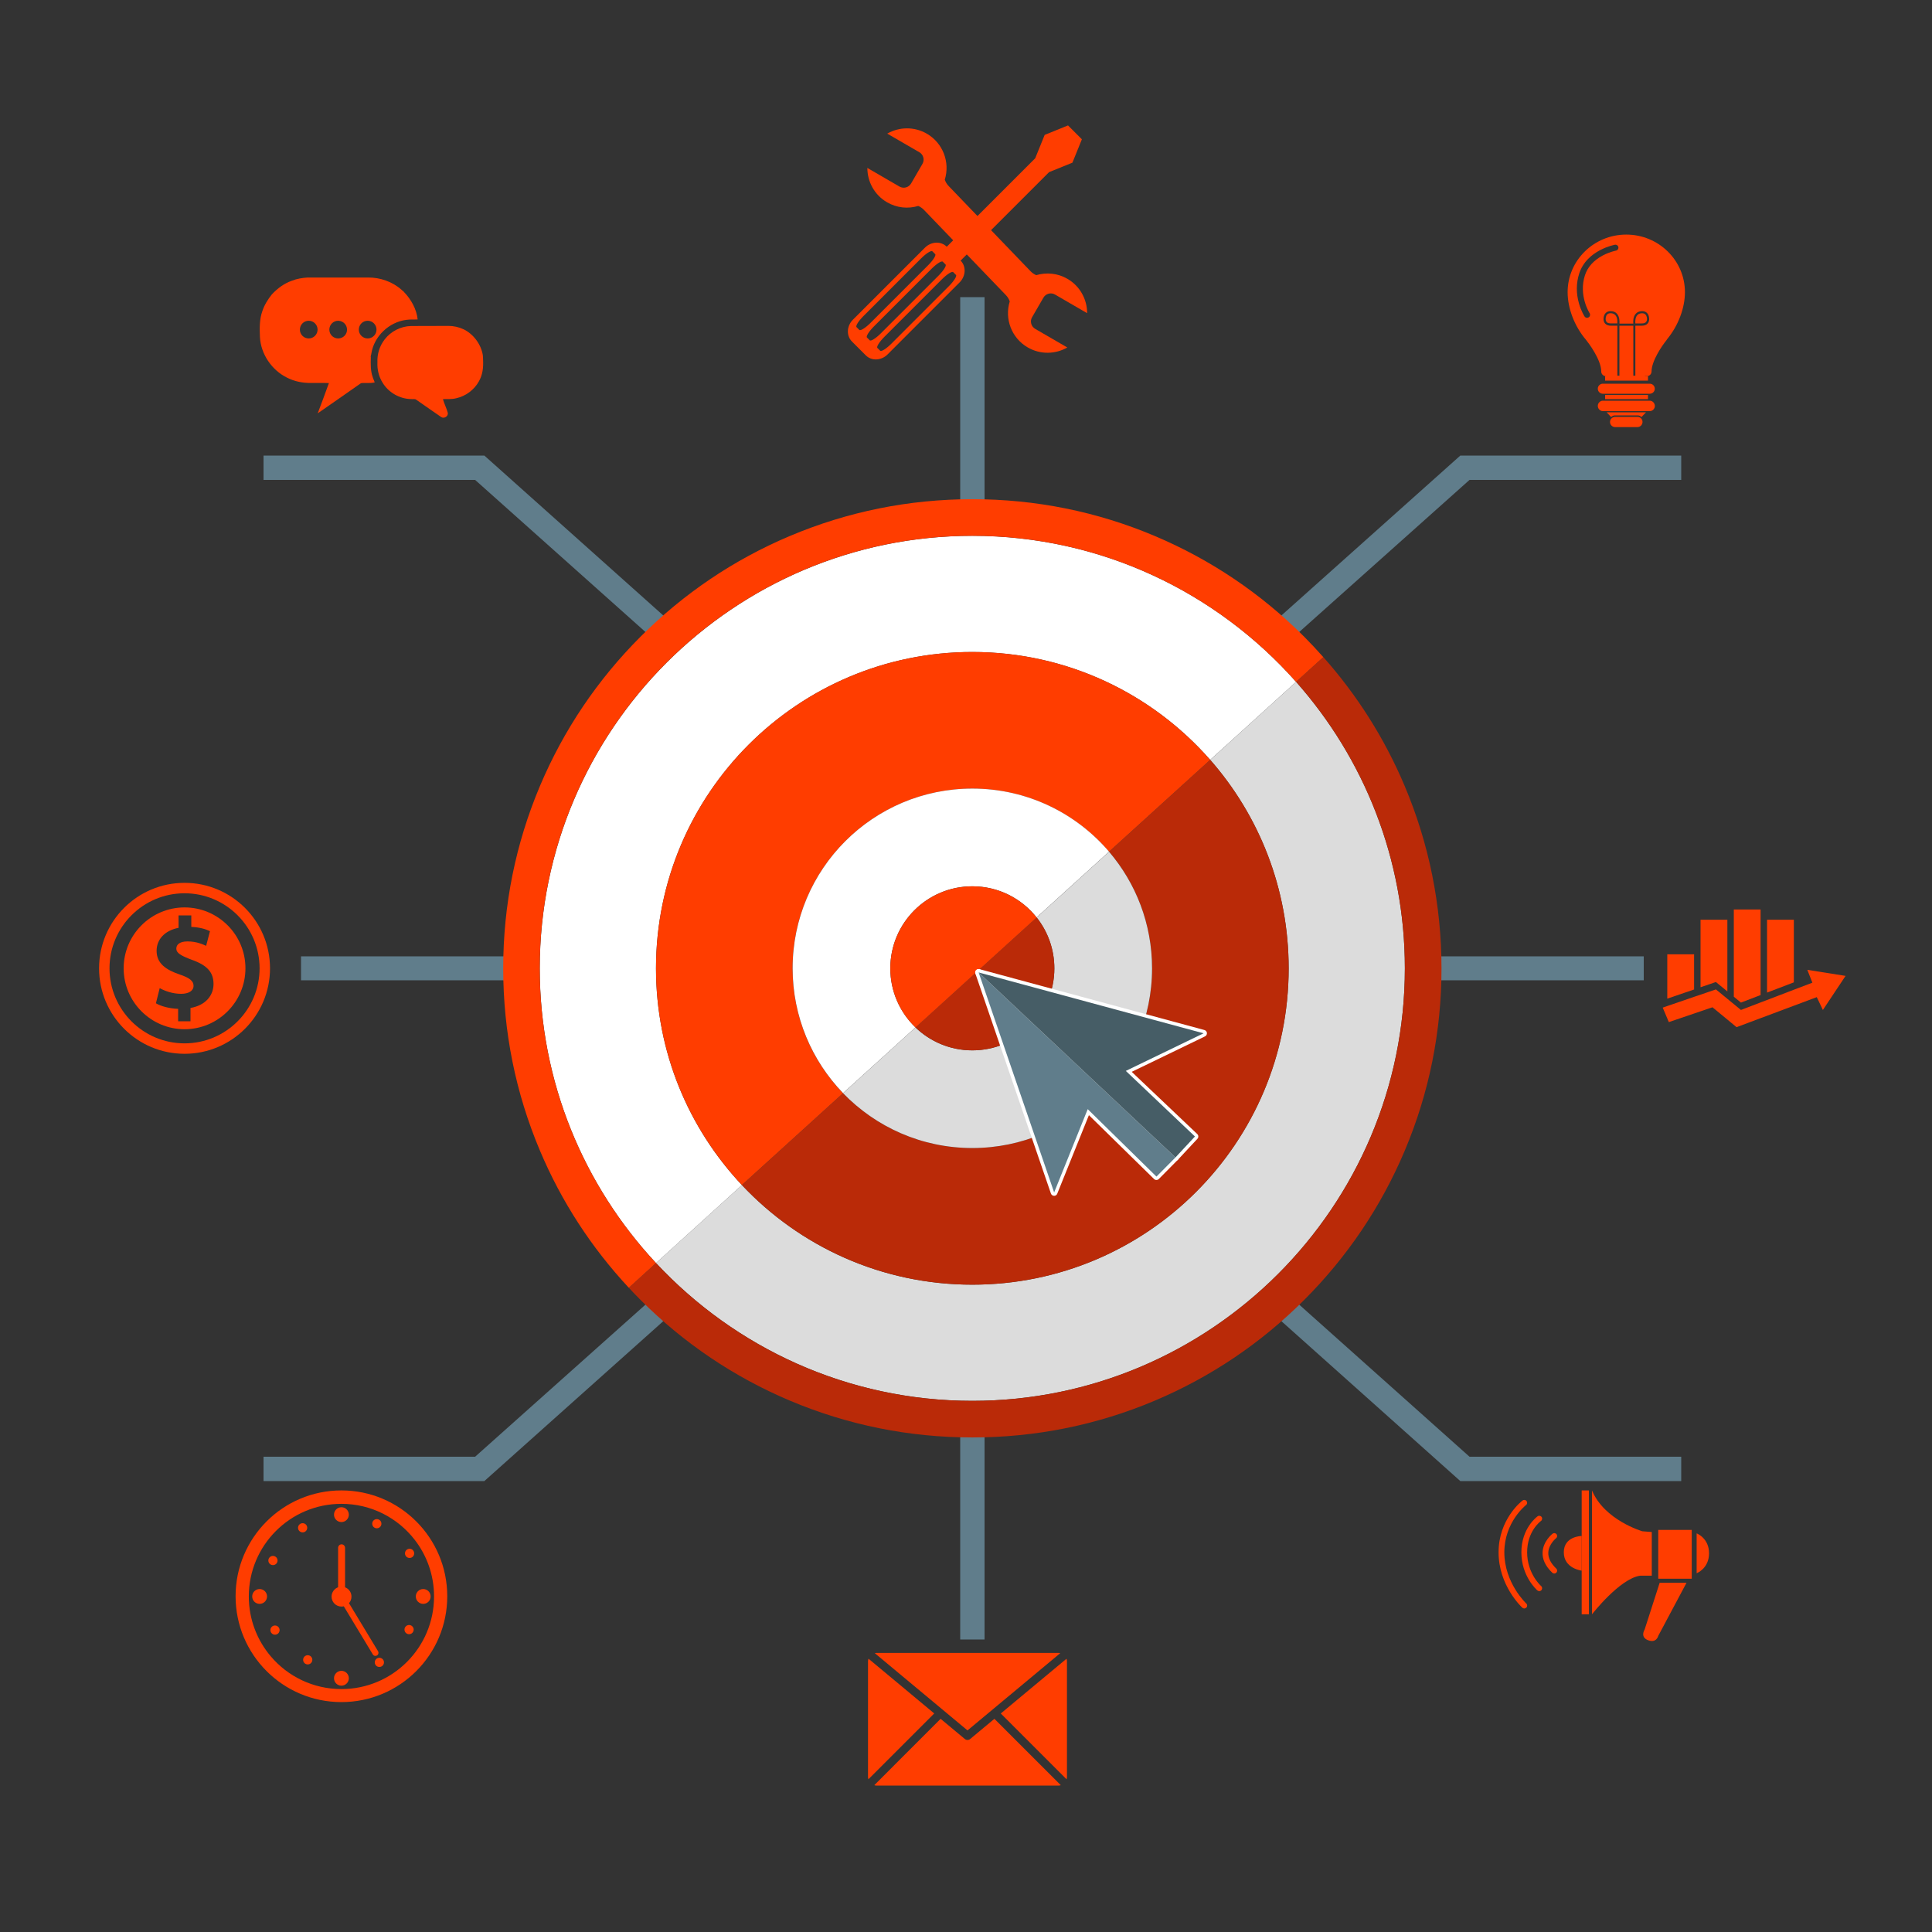 <svg xmlns="http://www.w3.org/2000/svg" xmlns:xlink="http://www.w3.org/1999/xlink" id="Layer_1" x="0px" y="0px" viewBox="0 0 5000 5000" style="enable-background:new 0 0 5000 5000;" xml:space="preserve"><rect x="0" y="0" width="5000" height="5000" fill="#333333" stroke="none"/><style type="text/css">	.st0{display:none;fill:url(#SVGID_1_);}	.st1{fill:#607D8B;}	.st2{fill:#FFFFFF;}	.st3{fill:#DCDCDC;}	.st4{fill:#BA2A08;}	.st5{fill:#FF3D00;}	.st6{fill:#465D66;}</style><radialGradient id="SVGID_1_" cx="2500.143" cy="2500.069" r="2500" gradientUnits="userSpaceOnUse">	<stop offset="0" style="stop-color:#FFFFFF"></stop>	<stop offset="0.329" style="stop-color:#FBFBFB"></stop>	<stop offset="0.671" style="stop-color:#EEEEEE"></stop>	<stop offset="1" style="stop-color:#DBDBDB"></stop></radialGradient><rect x="0.1" y="0.1" class="st0" width="5000" height="5000"></rect><g>	<g>		<g>			<g>				<polygon class="st1" points="1690.5,1653.5 1229.6,1242 682,1242 682,1179 1253.5,1179 1732.1,1606.7     "></polygon>			</g>			<g>				<polygon class="st1" points="3342.3,1653.5 3803.1,1242 4351,1242 4351,1179 3779.3,1179 3300.7,1606.7     "></polygon>			</g>		</g>		<g>			<g>				<polygon class="st1" points="1690.5,3358.5 1229.6,3770 682,3770 682,3833 1253.5,3833 1732.1,3405.3     "></polygon>			</g>			<g>				<polygon class="st1" points="3342.3,3358.5 3803.1,3770 4351,3770 4351,3833 3779.3,3833 3300.7,3405.3     "></polygon>			</g>		</g>	</g></g><g>	<g>		<g>			<g>				<g>					<rect x="2485" y="769" class="st1" width="63" height="532"></rect>				</g>			</g>			<g>				<g>					<g>						<rect x="2485" y="3711" class="st1" width="63" height="532"></rect>					</g>				</g>			</g>		</g>		<g>			<g>				<g>					<rect x="779" y="2475" class="st1" width="532" height="62"></rect>				</g>			</g>			<g>				<g>					<g>						<rect x="3722" y="2475" class="st1" width="532" height="62"></rect>					</g>				</g>			</g>		</g>	</g></g><g>	<path class="st2" d="M1697.7,2506.1c0-452.1,366.6-818.7,818.7-818.7c245.4,0,465.6,108.1,615.6,279.1l222.3-201.8  c-205.2-231.7-504.8-378-837.9-378c-617.3,0-1119.5,502.2-1119.5,1119.4c0,294.4,114.3,562.6,300.9,762.7l222.3-201.8  C1782.2,2920.4,1697.7,2723.1,1697.7,2506.1z"></path>	<path class="st3" d="M2516.4,3625.4c617.2,0,1119.4-502.2,1119.4-1119.4c0-284.1-106.4-543.8-281.5-741.4L3132,1966.5  c126.4,144.1,203,332.9,203,539.6c0,452.2-366.6,818.6-818.7,818.6c-235.1,0-447-99.1-596.3-257.8l-222.3,201.8  C1902.3,3488,2193.6,3625.4,2516.4,3625.4z"></path>	<path class="st4" d="M2981.5,2506.1c0,256.8-208.2,465-465.1,465c-131.3,0-249.9-54.4-334.5-141.9l-261.8,237.7  c149.3,158.7,361.2,257.8,596.3,257.8c452.1,0,818.7-366.5,818.7-818.6c0-206.7-76.7-395.5-203-539.6l-261.8,237.7  C2939.6,2285.4,2981.5,2390.8,2981.5,2506.1z"></path>	<path class="st5" d="M2516.4,1687.3c-452.1,0-818.7,366.6-818.7,818.7c0,217,84.5,414.3,222.3,560.8l261.8-237.7  c-80.9-83.7-130.6-197.6-130.6-323.1c0-256.9,208.2-465.1,465.1-465.1c141.7,0,268.5,63.4,353.8,163.3l261.8-237.7  C2982,1795.4,2761.8,1687.3,2516.4,1687.3z"></path>	<path class="st2" d="M2304.1,2506c0-117.2,95-212.3,212.3-212.3c67.5,0,127.5,31.5,166.4,80.6l187.4-170.2  c-85.3-99.9-212.2-163.3-353.8-163.3c-256.9,0-465.1,208.2-465.1,465.1c0,125.5,49.8,239.4,130.6,323.1l187.4-170.1  C2329.1,2620.4,2304.1,2566.1,2304.1,2506z"></path>	<path class="st3" d="M2516.4,2971.1c256.9,0,465.1-208.2,465.1-465c0-115.2-41.9-220.6-111.3-301.9l-187.4,170.2  c28.7,36.2,45.8,81.9,45.8,131.7c0,117.2-95,212.2-212.3,212.2c-57.1,0-108.9-22.6-147.1-59.3l-187.4,170.1  C2266.5,2916.6,2385.1,2971.1,2516.4,2971.1z"></path>	<path class="st4" d="M2516.4,2718.3c117.2,0,212.3-95,212.3-212.2c0-49.8-17.2-95.5-45.8-131.7L2369.3,2659  C2407.5,2695.7,2459.3,2718.3,2516.4,2718.3z"></path>	<path class="st5" d="M2516.4,2293.8c-117.2,0-212.3,95-212.3,212.3c0,60.1,25,114.3,65.2,153l313.5-284.6  C2643.9,2325.3,2583.8,2293.8,2516.4,2293.8z"></path>	<path class="st4" d="M3635,2033.4c-51.7-122.2-122.3-233.8-210.2-332.8l-35.1,31.8l-35.4,32.2c175,197.6,281.5,457.3,281.5,741.4  c0,617.3-502.2,1119.4-1119.4,1119.4c-322.8,0-614.1-137.4-818.6-356.7l-35.4,32.2l-35,31.8c10,10.7,20.1,21.4,30.6,31.8  c111.5,111.5,241.3,199,385.9,260.2c149.7,63.3,308.7,95.4,472.6,95.4c163.9,0,322.9-32.1,472.6-95.4  c144.6-61.2,274.4-148.7,385.9-260.2c111.5-111.5,199-241.3,260.2-385.9c63.3-149.7,95.4-308.7,95.4-472.6  C3730.4,2342.1,3698.3,2183.1,3635,2033.4z"></path>	<path class="st5" d="M3374.9,1647.5c-111.5-111.5-241.3-199-385.9-260.2c-149.7-63.3-308.7-95.4-472.6-95.4  c-163.9,0-322.9,32.1-472.6,95.4c-144.6,61.1-274.4,148.7-385.9,260.2c-111.5,111.5-199,241.3-260.2,385.9  c-63.3,149.7-95.4,308.7-95.4,472.6c0,163.9,32.1,322.9,95.4,472.6c55.4,131.1,132.6,249.9,229.6,354.1l35-31.8l35.4-32.2  c-186.5-200.1-300.9-468.2-300.9-762.7c0-617.3,502.2-1119.4,1119.5-1119.4c333.1,0,632.7,146.3,837.9,378l35.4-32.2l35.1-31.8  C3408.7,1682.5,3392.1,1664.8,3374.9,1647.5z"></path>	<g>		<g>			<polygon class="st1" points="2532.7,2516.7 2728.1,3086 2815,2870.5 2992.9,3045 3042.1,2995.4    "></polygon>			<path class="st2" d="M2728.1,3094.8c-0.1,0-0.2,0-0.2,0c-3.7-0.1-6.9-2.5-8.1-5.9l-195.5-569.3c-1.3-3.8,0.1-8,3.5-10.2    c3.4-2.2,7.8-1.8,10.8,1l509.4,478.6c1.7,1.6,2.7,3.9,2.8,6.2c0,2.4-0.9,4.7-2.5,6.3l-49.2,49.7c-3.4,3.4-8.9,3.5-12.4,0.1    l-168.6-165.3l-82,203.4C2734.9,3092.6,2731.7,3094.8,2728.1,3094.8z M2552.5,2547.4l176.3,513.5l78.1-193.7    c1.1-2.7,3.5-4.7,6.3-5.3c2.9-0.6,5.9,0.3,7.9,2.3l171.7,168.4l36.7-37L2552.5,2547.4z"></path>		</g>		<g>			<polygon class="st6" points="2532.7,2516.7 3114.8,2674.2 2913.6,2771.5 3092.5,2941.2 3042.1,2995.4    "></polygon>			<path class="st2" d="M3042.1,3004.1c-2.2,0-4.4-0.9-6-2.4l-509.4-478.6c-2.9-2.8-3.6-7.2-1.7-10.7c2-3.5,6.1-5.2,10-4.2    l582.1,157.5c3.5,1,6.1,4,6.4,7.7c0.3,3.6-1.6,7.1-4.9,8.7l-189.7,91.8l169.6,161c3.5,3.3,3.7,8.8,0.4,12.3l-50.4,54.1    c-1.6,1.7-3.8,2.7-6.1,2.8C3042.3,3004.1,3042.2,3004.1,3042.1,3004.1z M2564.3,2534.4l477.4,448.6l38.5-41.3l-172.5-163.7    c-2.1-2-3.1-4.9-2.6-7.7c0.4-2.8,2.3-5.3,4.9-6.6l180-87.1L2564.3,2534.4z"></path>		</g>	</g>	<g>		<polygon class="st1" points="2532.7,2516.7 2728.1,3086 2815,2870.5 2992.9,3045 3042.1,2995.4   "></polygon>		<polygon class="st6" points="2532.7,2516.7 3114.8,2674.2 2913.6,2771.5 3092.5,2941.2 3042.1,2995.4   "></polygon>	</g></g><g>	<g>		<g>			<g>				<g>					<path class="st5" d="M4169.7,1079.4c2.4-2.9,6.1-4.4,10.2-4.4h57.9c4.1,0,7.7,1.4,10.2,4.4l11.9-12.4h-102.1L4169.7,1079.4z"></path>					<polygon class="st5" points="4257,973 4251.8,973 4233.7,973 4229.9,973 4215,973 4208.8,973 4204.9,973 4183.8,973 4180,973       4176.3,973 4154,973 4154,985 4265,985 4265,972.6 4257,972.8      "></polygon>					<rect x="4154" y="1022" class="st5" width="111" height="11"></rect>					<g>						<path class="st5" d="M4180.5,815.5c-2.9-3.2-7.1-4.9-12.4-4.9c-3.8,0-6.7,1.1-8.8,3.3c-4.1,4.3-3.9,11.4-3.9,11.4l0,0.2l0,0.2       c0,0-0.4,4.5,2.7,7.8c2.2,2.4,5.8,3.4,10.7,3.4h16.8l0-2.2C4185.6,834.6,4186.8,822.5,4180.5,815.5z"></path>					</g>					<g>						<g>							<path class="st5" d="M4269.5,993h-3.7h-111.1h-6.5c-7.2,0-13.1,5.8-13.1,13c0,7.2,5.9,13,13.1,13h6.5h111.1h3.7        c7.2,0,13.1-5.8,13.1-13C4282.6,998.8,4276.8,993,4269.5,993z"></path>						</g>						<g>							<path class="st5" d="M4269.5,1037h-3.7h-111.1h-6.5c-7.2,0-13.1,6.3-13.1,13.5c0,7.2,5.9,13.5,13.1,13.5h9.7h102.1h9.7        c7.2,0,13.1-6.3,13.1-13.5C4282.6,1043.3,4276.8,1037,4269.5,1037z"></path>						</g>						<g>							<g>								<path class="st5" d="M4248,1083.7c-2.4-2.9-6.1-4.8-10.2-4.8h-57.9c-4.1,0-7.7,1.9-10.2,4.8l0,0c-1.9,2.3-3,5.2-3,8.4         c0,7.2,5.9,13.2,13.1,13.2h57.9c7.2,0,13.1-5.9,13.1-13.2C4250.9,1088.9,4249.8,1086,4248,1083.7L4248,1083.7z"></path>							</g>						</g>						<g>							<g>								<path class="st5" d="M4208.8,607.1C4208.8,607.1,4208.8,607.1,4208.8,607.1c-83.7,0-151.8,66.8-151.8,148.9         c0,42.2,17.8,88.4,47.7,123.7l1.3,1.6c3.9,4.9,38,49.2,38,80.1c0,5.7,3.9,10.4,9.3,11.8v0.4h1.4V972h31V842.9h-16.8         c-6.5,0-11.4-1.8-14.8-5.5c-4.3-4.7-4.2-10.8-4.1-12c0-1.3,0-9.7,5.4-15.2c3.2-3.3,7.4-5,12.7-5c7,0,12.5,2.2,16.5,6.7         c7.6,8.4,6.6,21.8,6.5,23.5v2.1h16h3.8h16v-2.1c-0.2-1.7-1.1-15.1,6.5-23.5c4-4.4,9.5-6.7,16.5-6.7c5.3,0,9.6,1.7,12.7,5         c5.4,5.6,5.4,13.9,5.4,15.2c0.1,1.2,0.2,7.3-4.1,12c-3.3,3.6-8.3,5.5-14.8,5.5h-16.8V972h33.4v0.6l1.1,0         c4.5-1.9,7.4-6.3,7.4-11.2c0-27.3,27.4-67.1,38-80.1c0.5-0.7,0.9-1.3,1.1-1.6l1-1.6c29.1-35.3,46.3-80.8,46.3-122.1         C4360.6,673.9,4292.5,607.1,4208.8,607.1z M4182.1,648.6c-0.3,0.1-16.5,3.2-34.4,12.7c-23.5,12.5-38.9,29.7-45.9,51.1         c-17,52.6,11.8,97.6,12.1,98c2.3,3.6,1.3,8.4-2.3,10.8c-1.4,0.9-3,1.3-4.6,1.3c-2.4-0.1-4.7-1.3-6.2-3.5         c-0.3-0.5-8.5-13.2-14.3-33.1c-7.7-26.4-7.5-53.5,0.5-78.1c4.6-14.1,12.3-26.8,23.1-37.8c8.5-8.7,18.8-16.2,30.7-22.5         c20.1-10.6,37.7-13.9,38.5-14.1c4.2-0.8,8.3,2,9,6.2C4189.1,643.8,4186.3,647.8,4182.1,648.6z"></path>							</g>						</g>						<g>							<polygon class="st5" points="4210.8,843 4207,843 4191,843 4191,972 4227,972 4227,843        "></polygon>						</g>					</g>					<g>						<path class="st5" d="M4232.2,837h16.8c4.9,0,8.5-1,10.7-3.4c3.1-3.3,2.7-7.9,2.7-8l0-0.1l0-0.1c0-0.1,0.2-7.2-3.9-11.4       c-2.1-2.2-5-3.3-8.8-3.3c-5.3,0-9.5,1.6-12.4,4.9c-6.3,7-5.1,19.1-5.1,19.2L4232.2,837z"></path>					</g>					<g>						<polygon class="st5" points="4232,972 4232,973 4227,973 4227,972 4191,972 4191,973 4186,973 4186,972 4155,972 4155,974        4176.3,974 4180,974 4183.8,974 4204.9,974 4208.8,974 4215,974 4229.9,974 4233.7,974 4251.8,974 4257,974 4257,972.8        4266,972.6 4266,972       "></polygon>					</g>					<g>						<rect x="4227" y="972" class="st5" width="5" height="1"></rect>					</g>					<g>						<rect x="4186" y="972" class="st5" width="5" height="1"></rect>					</g>				</g>			</g>			<g>				<g>					<g>						<g>							<path class="st5" d="M959.7,924.9c-1.1-3.5,1.3-6.7,1.4-10.2c7-44.4,45.8-81.4,90.6-86.9c9.7-1.5,19.5-0.5,29.2-1.1        c-2.9-26.9-17-52.1-35.8-71.4c0,0,0.1-0.1,0.1-0.1c0,0-0.1-0.1-0.1-0.1c-0.1-0.1-0.2-0.2-0.3-0.3c-0.2-0.2-0.4-0.5-0.6-0.8        c-2.1-1.1-3.7-2.9-5.4-4.4c-23.5-20.8-55.1-31.6-86.4-31.4c-25.3,0-50.5,0-75.8,0c-26.9,0-53.8,0-80.7,0        c-13.8,1-27.8,3.1-40.7,8.4c-19.9,6.9-37.2,19.9-51.5,35.1c0,0,0,0,0-0.1c-0.1,0.1-0.1,0.1-0.2,0.2c0,0,0,0,0.1,0        c-10.2,12.7-19.5,27.6-24.6,43.2c-7.8,21.5-7.2,44.9-6.3,67.5c2.4,44,30.6,85.5,70.4,105c19,9.7,40.6,13.9,61.9,13.6        c15.4,0.2,30.8-0.4,46.2,0.3c-9.2,26.2-19.3,52.2-29,78.3c18.2-12.6,36.3-25.2,54.4-37.8c18.7-13.1,37.4-26.1,56.1-39.2        c1.1-0.5,2.1-1.4,3.4-1.4c11.1-0.5,22.4,0.8,33.5-1.4c-1-4.9-3.8-9.1-5-13.9C958.7,959.5,959.2,941.9,959.7,924.9z         M799,875.9c-12.7,0-22.9-10.3-22.9-22.9c0-12.6,10.2-22.9,22.9-22.9c12.6,0,22.9,10.3,22.9,22.9        C821.9,865.6,811.6,875.9,799,875.9z M876.5,875.8c-0.4,0-0.9,0.1-1.3,0.1c-12.7,0-22.9-10.3-22.9-22.9        c0-12.6,10.3-22.9,22.9-22.9c0.4,0,0.8,0,1.3,0.1c12,0.7,21.6,10.6,21.6,22.9C898.2,865.2,888.6,875.2,876.5,875.8z         M951.5,875.9c-12.6,0-22.9-10.3-22.9-22.9c0-12.6,10.3-22.9,22.9-22.9c12.7,0,22.9,10.3,22.9,22.9        C974.4,865.6,964.2,875.9,951.5,875.9z"></path>						</g>					</g>					<g>						<g>							<path class="st5" d="M1113.5,843.6c-16.5,0-33.1,0-49.6,0.1c-26.5,0.6-52.3,13.7-68.4,34.7c-13,16.7-19.7,38-18.7,59.1        c-0.9,18.4,3.4,37.1,13.3,52.8c15.3,25.5,44.3,42.2,74.3,42.5c4.2,0.7,9-1.1,12.6,1.5c12.2,8.5,24.4,17,36.6,25.5        c9.3,6.5,18.6,12.9,27.9,19.3c7.5,5.5,19.4-1.7,17.3-11c-3.3-12-9.1-23.1-12.5-35.2c11.5-0.4,23.3,0.8,34.6-2.3        c24.6-5.4,46.5-21.8,58.6-43.9c9.5-16.7,11.8-35.5,10.7-55.6c0-4.1-0.2-7-0.7-12.2c-4.5-27.9-24.5-54.7-49.9-66.8        c-12.4-5.7-26-8.8-39.6-8.7C1144.4,843.6,1129,843.6,1113.5,843.6z"></path>						</g>					</g>				</g>			</g>		</g>		<g>			<g>				<g>					<path class="st5" d="M883.6,3857.2c-151.3,0-273.9,122.6-273.9,273.9c0,151.3,122.6,273.9,273.9,273.9      c151.3,0,273.9-122.6,273.9-273.9C1157.5,3979.8,1034.9,3857.2,883.6,3857.2z M883.6,4371.3c-73.3,0-139-32.9-182.9-84.8      c-35.4-41.8-56.8-95.8-56.8-154.9c0-132.4,107.3-239.7,239.7-239.7c77.1,0,145.7,36.4,189.5,92.9      c31.5,40.6,50.2,91.5,50.2,146.8C1123.3,4264,1016,4371.3,883.6,4371.3z"></path>					<path class="st5" d="M883.6,3939.1c10.6,0,19.2-8.6,19.2-19.2c0-10.6-8.6-19.2-19.2-19.2c-10.6,0-19.2,8.6-19.2,19.2      C864.4,3930.5,873,3939.1,883.6,3939.1z"></path>					<path class="st5" d="M883.6,4324.1c-10.6,0-19.2,8.6-19.2,19.2c0,10.6,8.6,19.2,19.2,19.2c10.6,0,19.2-8.6,19.2-19.2      C902.8,4332.7,894.2,4324.1,883.6,4324.1z"></path>					<path class="st5" d="M1095.3,4112.4c-10.6,0-19.2,8.6-19.2,19.2c0,10.6,8.6,19.2,19.2,19.2c10.6,0,19.2-8.6,19.2-19.2      C1114.5,4121,1105.9,4112.4,1095.3,4112.4z"></path>					<path class="st5" d="M671.9,4112.4c-10.6,0-19.2,8.6-19.2,19.2c0,10.6,8.6,19.2,19.2,19.2c10.6,0,19.2-8.6,19.2-19.2      C691.1,4121,682.5,4112.4,671.9,4112.4z"></path>					<path class="st5" d="M795.1,3953.9c0-6.6-5.3-11.9-11.9-11.9c-6.6,0-11.9,5.3-11.9,11.9c0,6.6,5.3,11.9,11.9,11.9      C789.8,3965.8,795.1,3960.5,795.1,3953.9z"></path>					<path class="st5" d="M718.3,4038.6c0-6.6-5.3-11.9-11.9-11.9c-6.6,0-11.9,5.3-11.9,11.9c0,6.6,5.3,11.9,11.9,11.9      C713,4050.6,718.3,4045.2,718.3,4038.6z"></path>					<path class="st5" d="M1058.7,4205.5c-6.6,0-11.9,5.3-11.9,11.9c0,6.6,5.3,11.9,11.9,11.9c6.6,0,11.9-5.3,11.9-11.9      C1070.6,4210.9,1065.3,4205.5,1058.7,4205.5z"></path>					<path class="st5" d="M981.8,4290.3c-6.6,0-11.9,5.3-11.9,11.9c0,6.6,5.3,11.9,11.9,11.9c6.6,0,11.9-5.3,11.9-11.9      C993.8,4295.6,988.4,4290.3,981.8,4290.3z"></path>					<path class="st5" d="M711.7,4206.8c-6.6,0-11.9,5.3-11.9,11.9c0,6.6,5.3,11.9,11.9,11.9c6.6,0,11.9-5.3,11.9-11.9      C723.6,4212.2,718.3,4206.8,711.7,4206.8z"></path>					<path class="st5" d="M796.4,4283.7c-6.6,0-11.9,5.3-11.9,11.9c0,6.6,5.3,11.9,11.9,11.9c6.6,0,11.9-5.3,11.9-11.9      C808.4,4289,803,4283.7,796.4,4283.7z"></path>					<path class="st5" d="M975.2,3955.2c6.6,0,11.9-5.3,11.9-11.9c0-6.6-5.3-11.9-11.9-11.9c-6.6,0-11.9,5.3-11.9,11.9      C963.3,3949.9,968.6,3955.2,975.2,3955.2z"></path>					<path class="st5" d="M1060,4008.2c-6.6,0-11.9,5.3-11.9,11.9c0,6.6,5.3,11.9,11.9,11.9c6.6,0,11.9-5.3,11.9-11.9      C1071.9,4013.5,1066.6,4008.2,1060,4008.2z"></path>					<path class="st5" d="M975.6,4284.3c3.8-2.2,5-7.1,2.8-10.9L903.2,4149c4-4.5,6.4-10.5,6.4-17c0-11-6.9-20.4-16.6-24.1      c0-0.1,0-0.3,0-0.4V4006c0-5.1-3.9-9.3-9-9.3c-5.1,0-9,4.1-9,9.3v101.5c0,0.1-0.2,0.3-0.2,0.4c-9.7,3.7-16.7,13.1-16.7,24.1      c0,14.3,11.5,25.8,25.8,25.8c2,0,3.9-0.2,5.8-0.7l75.1,124.4C966.9,4285.3,971.8,4286.6,975.6,4284.3z"></path>				</g>			</g>			<g>				<g>					<path class="st5" d="M4120.1,3857.2v320.6c0,0,71.7-92.4,124.5-99.9h30.2v-113.1l-24.5-1.9      C4250.2,3962.8,4152.2,3934.5,4120.1,3857.2z"></path>					<rect x="4093.4" y="3857.2" class="st5" width="18.7" height="320.6"></rect>					<rect x="4291.5" y="3959.4" class="st5" width="86.7" height="126.3"></rect>					<path class="st5" d="M4390.9,3968.4v103.1c0,0,32.1-12,32.1-51.6S4390.9,3968.4,4390.9,3968.4z"></path>					<path class="st5" d="M4295.2,4096.2h69.5l-73.2,137.5c0,0-4.5,19.4-26.2,11.2c-21.7-8.2-9-27.7-9-27.7L4295.2,4096.2z"></path>					<path class="st5" d="M4093.4,3975.1c0,0-46.3,0.2-46.3,42.3c0,42.1,46.3,47.4,46.3,47.4V3975.1z"></path>					<path class="st5" d="M4022.4,4072.3c-1.9,0-3.7-0.7-5.1-2.1c-17.6-16.8-26.1-34.7-25.1-53.2c1.4-28.4,24.7-46.9,25.7-47.7      c3.2-2.5,7.9-2,10.4,1.3c2.5,3.2,2,7.9-1.3,10.4c-0.2,0.2-19,15.3-20,36.9c-0.7,13.9,6.3,27.9,20.6,41.6      c3,2.8,3.1,7.5,0.2,10.5C4026.3,4071.5,4024.4,4072.3,4022.4,4072.3z"></path>					<path class="st5" d="M3983.6,4117.8c-1.7,0-3.5-0.6-4.9-1.8c-1.7-1.5-41.4-36.6-41.4-98.6c0-62.4,40.3-92,42-93.2      c3.3-2.4,8-1.6,10.4,1.7c2.4,3.3,1.6,8-1.7,10.4c-1.6,1.1-35.8,26.7-35.8,81.1c0,55.3,35.9,87,36.3,87.3      c3.1,2.7,3.4,7.4,0.8,10.5C3987.7,4117,3985.7,4117.8,3983.6,4117.8z"></path>					<path class="st5" d="M3944.7,4162.7c-1.8,0-3.6-0.7-5-2c-2.5-2.3-61.4-57.7-61.4-143.2c0-85.9,59.4-132.2,62-134.2      c3.3-2.5,7.9-1.9,10.4,1.4c2.5,3.3,1.9,7.9-1.4,10.4c-0.8,0.6-56.1,44.2-56.1,122.4c0,78.8,56.1,131.8,56.7,132.3      c3,2.8,3.2,7.5,0.4,10.5C3948.7,4161.9,3946.7,4162.7,3944.7,4162.7z"></path>				</g>			</g>		</g>	</g></g><g>	<g>		<g>			<g>				<path class="st5" d="M477.6,2348.4c-86.9,0-157.6,70.7-157.6,157.6c0,86.9,70.7,157.6,157.6,157.6     c86.9,0,157.6-70.7,157.6-157.6C635.3,2419.1,564.6,2348.4,477.6,2348.4z M493,2608.6v34.4h-32v-32.1c-24-1-44.8-7-57.5-14.4     l9.8-39.2c14.1,7.7,33.7,14.7,55.5,14.7c19.1,0,32.1-7.4,32.1-20.8c0-12.7-10.8-20.8-35.5-29.1c-35.9-12.1-60.1-28.8-60.1-61.3     c0-29.5,20.8-52.6,56.8-59.6V2369h33v29.8c22,1,37.2,5.7,48.3,11.1l-9.9,37.9c-8.7-3.7-24.2-11.4-48.3-11.4     c-21.8,0-28.9,9.4-28.9,18.8c0,11.1,11.7,18.1,40.2,28.8c39.9,14.1,56.1,32.5,56.1,62.7C552.5,2576.4,532,2601.8,493,2608.6z"></path>				<path class="st5" d="M477.6,2284.8c-122.2,0-221.2,99-221.2,221.2c0,122.2,99,221.2,221.2,221.2c122.2,0,221.2-99,221.2-221.2     C698.8,2383.9,599.8,2284.8,477.6,2284.8z M477.6,2700.2c-107.1,0-194.2-87.1-194.2-194.2c0-107.1,87.1-194.2,194.2-194.2     c107.1,0,194.2,87.1,194.2,194.2C671.8,2613.1,584.7,2700.2,477.6,2700.2z"></path>			</g>		</g>		<g>			<g>				<g>					<g>						<g>							<g>								<polygon class="st5" points="4384.3,2560.8 4384.3,2469.8 4314.9,2469.8 4314.9,2584.5 4357.9,2569.8         "></polygon>							</g>							<g>								<polygon class="st5" points="4440.7,2541.4 4442.4,2542.8 4470.4,2565.8 4470.4,2380.2 4401,2380.2 4401,2555          4422.8,2547.6         "></polygon>							</g>							<g>								<polygon class="st5" points="4505.5,2594.7 4510.2,2592.9 4556.4,2575.2 4556.4,2353.8 4487.1,2353.8 4487.1,2579.5          4502.9,2592.5         "></polygon>							</g>							<g>								<polygon class="st5" points="4642.5,2542.3 4642.5,2380.2 4573.1,2380.2 4573.1,2568.8 4600.2,2558.5         "></polygon>							</g>							<g>								<polygon class="st5" points="4677.3,2509.9 4690.4,2543.1 4688.5,2543.9 4642.5,2561.4 4600.2,2577.6 4573.1,2588          4562,2592.2 4556.4,2594.3 4510.2,2612 4505.5,2613.8 4502.9,2611.6 4487.1,2598.6 4470.4,2584.9 4442.4,2561.9          4440.7,2560.6 4422.8,2566.7 4401,2574.2 4384.3,2579.8 4357.9,2588.9 4314.9,2603.6 4303.1,2607.7 4318.9,2645.2          4384.3,2623 4384.3,2623 4401,2617.3 4428.1,2608.1 4431.9,2606.8 4433.8,2608.4 4470.4,2638.6 4494.2,2658.3 4524.4,2647          4556.4,2635 4573.1,2628.8 4605.8,2616.5 4607.8,2615.8 4642.5,2602.8 4701.8,2580.6 4717.6,2613.8 4776.3,2525.6                  "></polygon>							</g>						</g>					</g>				</g>			</g>		</g>	</g></g><g>	<g>		<g>			<g>				<g>					<g>						<path class="st5" d="M2671,821l29.4-50.7c6.1-10.5,19.6-14.1,30-8l83.1,48.2c0-35.4-18.1-69.9-51-88.9       c-25.4-14.8-54.6-17.2-80.7-9.5c-5.3-2.3-10.2-5.5-14.5-9.9l-124.5-129.5l0,0l-87.8-91.4c-4.6-4.8-7.9-10.4-9.9-16.3       c13.9-44.7-4.3-94.5-46.4-119c-32.8-19-71.8-17.8-102.5-0.2l83.1,48.2c10.5,6.1,14.1,19.5,8,30.1l-29.4,50.7       c-6.1,10.5-19.6,14.1-30.1,8l-83.1-48.2c0,35.4,18.2,69.9,51,88.9c25.4,14.8,54.5,17.3,80.7,9.5c5.3,2.2,10.2,5.5,14.5,9.9       l124.5,129.5l0,0l87.9,91.4c4.6,4.8,7.9,10.4,9.9,16.3c-13.8,44.7,4.3,94.5,46.5,119c32.8,19,71.8,17.8,102.5,0.2l-83.1-48.2       C2668.5,844.9,2664.9,831.5,2671,821z"></path>						<g>							<path class="st5" d="M2799.9,360.5l-35.9-35.9l-60.4,24.5l-24.5,60.5l-238.8,238.8c-10.8,10.8-1,18,8.9,27.9        c9.9,9.9,16.2,18.9,27,8l238.8-238.8l60.4-24.5L2799.9,360.5z"></path>							<g>								<path class="st5" d="M2486,674.4l-35.9-35.9c-14.9-14.9-40.1-13.8-56.4,2.5l-186.4,186.4c-16.3,16.3-17.4,41.5-2.5,56.4         l35.9,35.9c14.9,14.9,40.1,13.8,56.4-2.5l186.4-186.4C2499.7,714.5,2500.9,689.2,2486,674.4z M2223.9,853.8l-7.2-7.2         c-3-3,5.2-15.9,18.2-28.9L2384,668.6c13-13,26-21.1,29-18.2l7.2,7.2c3,3-5.2,15.9-18.2,28.9l-149.1,149.1         C2239.9,848.6,2226.9,856.8,2223.9,853.8z M2250.9,880.7l-7.2-7.2c-3-3,5.2-15.9,18.2-28.9L2411,695.5         c13-13,25.9-21.2,28.9-18.2l7.2,7.2c3,3-5.2,15.9-18.2,28.9l-149.1,149.1C2266.8,875.6,2253.8,883.7,2250.9,880.7z          M2455.9,740.4l-149.1,149.1c-13,13-26,21.1-28.9,18.2l-7.2-7.2c-3-3,5.2-15.9,18.2-28.9l149.1-149.1         c13-13,25.9-21.1,28.9-18.2l7.2,7.2C2477,714.5,2468.8,727.4,2455.9,740.4z"></path>							</g>						</g>					</g>				</g>			</g>		</g>		<g>			<g>				<path class="st5" d="M2503.9,4478.3l239.9-199.8c-1.3-0.3-2.5-0.8-3.8-0.8h-472.1c-1.3,0-2.5,0.5-3.8,0.8L2503.9,4478.3z"></path>				<path class="st5" d="M2761.4,4299.2c0-2.3-0.6-4.3-1.3-6.4l-170.1,141.7l170.3,170.3c0.4-1.7,1-3.4,1-5.2V4299.2z"></path>				<path class="st5" d="M2247.7,4292.7c-0.7,2.1-1.3,4.1-1.3,6.4v300.4c0,1.9,0.6,3.5,1.1,5.2l170.3-170.3L2247.7,4292.7z"></path>				<path class="st5" d="M2573.5,4448.3l-62.7,52.2c-2,1.7-4.4,2.5-6.9,2.5c-2.4,0-4.9-0.8-6.9-2.5l-62.7-52.2L2262.7,4620     c1.7,0.5,3.4,1.1,5.2,1.1H2740c1.9,0,3.5-0.6,5.3-1.1L2573.5,4448.3z"></path>			</g>		</g>	</g></g></svg>